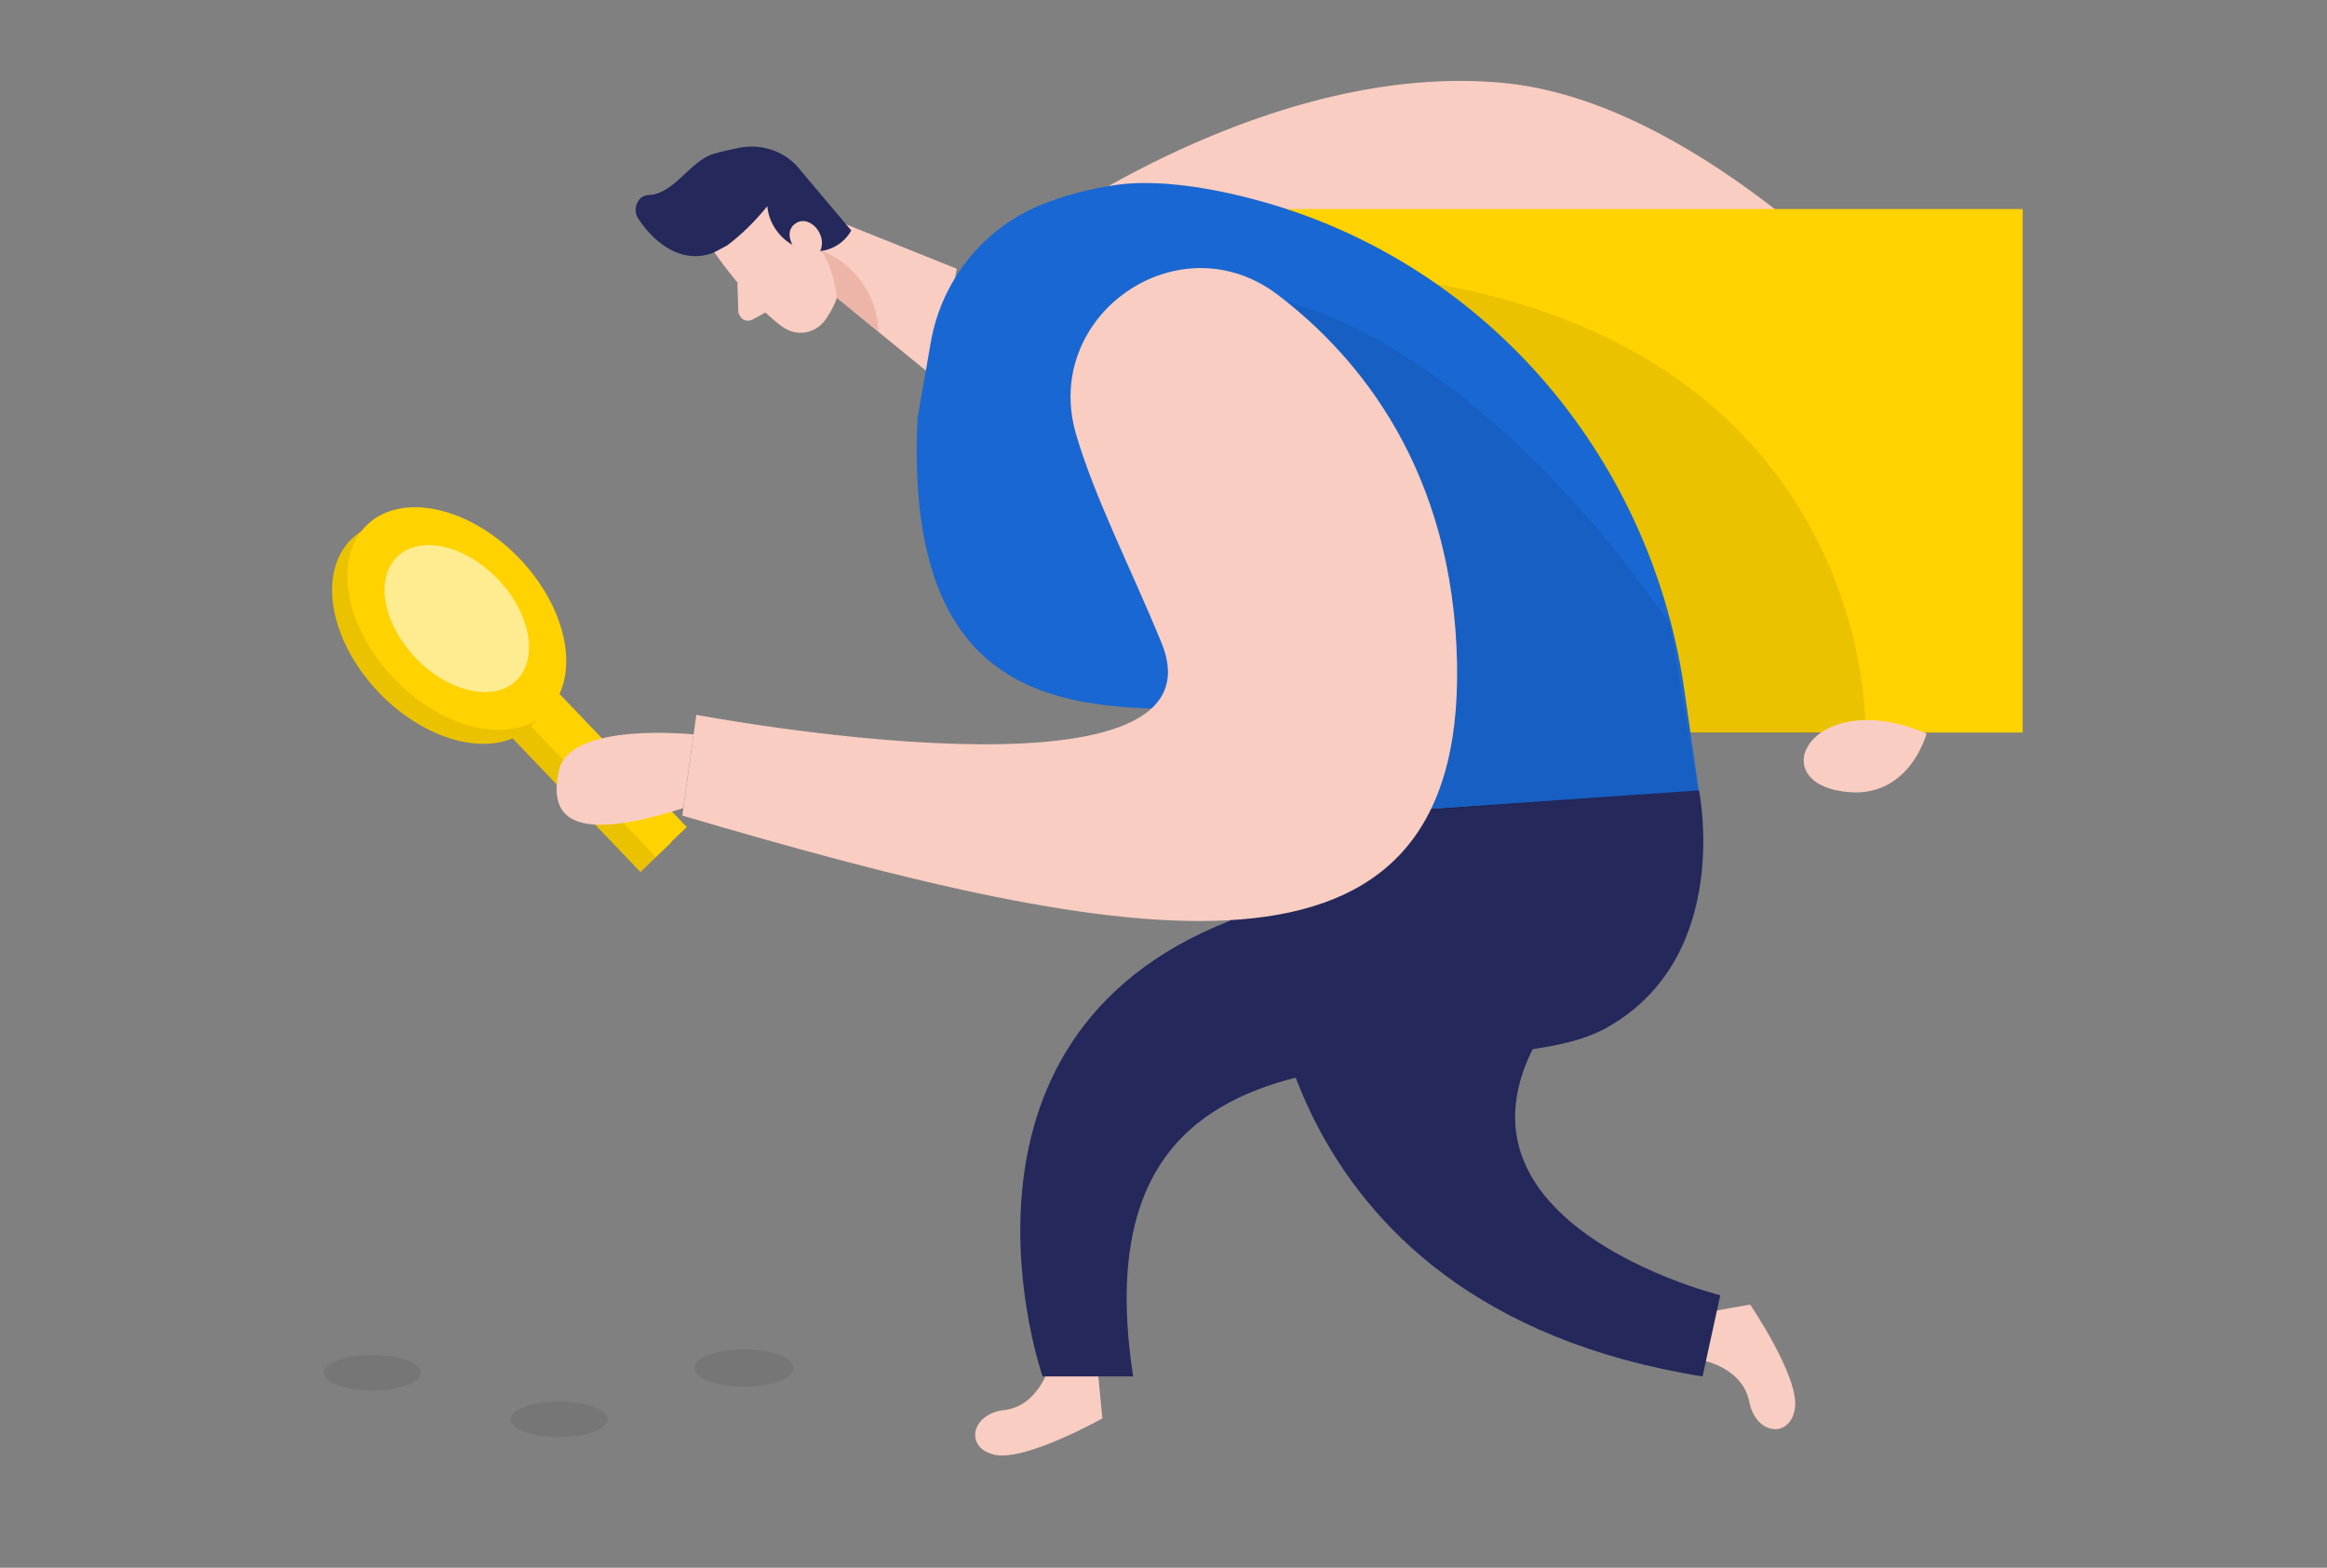 <?xml version="1.0" encoding="utf-8"?>
<!-- Generator: Adobe Illustrator 21.0.0, SVG Export Plug-In . SVG Version: 6.00 Build 0)  -->
<svg version="1.1" id="Layer_1" xmlns="http://www.w3.org/2000/svg" xmlns:xlink="http://www.w3.org/1999/xlink" x="0px" y="0px"
	 viewBox="0 0 249.3 168" style="enable-background:new 0 0 249.3 168;" xml:space="preserve">
<rect x="0" y="0" width="249.3" height="168" fill="#808080" stroke="none"/>
<style type="text/css">
	.st0{fill:#F9CDC1;}
	.st1{fill:#FFD200;}
	.st2{fill:#24285B;}
	.st3{opacity:8.000000e-02;enable-background:new    ;}
	.st4{opacity:0.57;fill:#FFFFFF;enable-background:new    ;}
	.st5{opacity:0.31;fill:#CE8172;enable-background:new    ;}
	.st6{fill:#1967D2;}
</style>
<title>man-searching-01</title>
<path class="st0" d="M138.5,41.1c23-26,65.4,9.2,65.4,9.2l8.2-6.3c0,0-25.6-32.6-50.9-35.1S110.7,25,110.7,25S115.6,67.1,138.5,41.1
	z"/>
<rect x="129.8" y="22.4" class="st1" width="86.9" height="56.1"/>
<path class="st0" d="M117.6,146.8l0.5,5.2c0,0-8.2,4.6-11.5,3.9s-2.6-4.4,1-4.8s4.8-4.6,4.8-4.6L117.6,146.8z"/>
<path class="st0" d="M182.4,140.7l5.1-0.9c0,0,5.3,7.8,4.8,11.1s-4.2,2.9-4.9-0.7s-4.9-4.4-4.9-4.4L182.4,140.7z"/>
<path class="st2" d="M141.6,87.5l-9.9,11.2c-32.6,12.8-20,48.8-20,48.8h9.7c-6.7-43.4,36.8-29.7,50.6-37.3s10-25.6,10-25.6
	L141.6,87.5z"/>
<rect x="57.6" y="66.1" transform="matrix(0.723 -0.691 0.691 0.723 -39.371 63.84)" class="st1" width="4.6" height="29.9"/>
<rect x="57.6" y="66.1" transform="matrix(0.723 -0.691 0.691 0.723 -39.371 63.84)" class="st3" width="4.6" height="29.9"/>
<rect x="59.3" y="64.5" transform="matrix(0.723 -0.691 0.691 0.723 -37.854 64.531)" class="st1" width="4.6" height="29.9"/>
<ellipse transform="matrix(0.723 -0.691 0.691 0.723 -33.741 51.444)" class="st1" cx="47.3" cy="67.8" rx="9.3" ry="13.9"/>
<ellipse transform="matrix(0.723 -0.691 0.691 0.723 -33.741 51.444)" class="st3" cx="47.3" cy="67.8" rx="9.3" ry="13.9"/>
<ellipse transform="matrix(0.723 -0.691 0.691 0.723 -32.23 52.141)" class="st1" cx="48.9" cy="66.3" rx="9.3" ry="13.9"/>
<ellipse transform="matrix(0.723 -0.691 0.691 0.723 -32.23 52.141)" class="st4" cx="48.9" cy="66.3" rx="6.1" ry="9.2"/>
<path class="st0" d="M81.2,17.8c2.5-0.3,4.9,0.9,6,3.1l2.1,5.6c1.6,3.1,0.4,6-0.9,7.8l0,0c-1.1,1.5-3.1,1.8-4.6,0.7
	c-3.6-2.6-7.3-8-7.3-8C74.1,23.9,76.7,18.1,81.2,17.8z"/>
<polygon class="st0" points="88.4,30.9 100.4,40.7 102.5,28.8 85.8,22.1 "/>
<path class="st2" d="M76.1,27.2c-3.6,1.1-6.4-1.7-7.8-3.9c-0.4-0.7-0.2-1.7,0.5-2.2c0.2-0.1,0.5-0.2,0.7-0.2
	c2.7-0.1,4.4-3.6,6.9-4.4c1-0.3,2-0.5,3-0.7c2.4-0.4,4.9,0.5,6.4,2.5l5.4,6.4c-1,1.8-3.2,2.7-5.2,2c-2.1-0.6-3.6-2.5-3.8-4.6
	c-1.3,1.6-2.7,3-4.3,4.2C77.3,26.6,76.7,27,76.1,27.2z"/>
<path class="st0" d="M87.4,27.6c1.8-1.9-0.5-4.7-2.1-3.7s0,3,0,3L87.4,27.6z"/>
<path class="st0" d="M82.9,33l-2.2,1.2c-0.5,0.3-1.1,0.2-1.4-0.3c-0.1-0.2-0.2-0.3-0.2-0.5L79,30.3L82.9,33z"/>
<path class="st5" d="M94.1,35.5c-0.1-3.9-2.6-7.3-6.2-8.7c1.3,1.4,1.8,5.2,1.8,5.2L94.1,35.5z"/>
<path class="st3" d="M199.8,78.6h-18.8l-27.3-48.2c46.4,8.2,46.1,46.8,46.1,46.8L199.8,78.6z"/>
<path class="st6" d="M129.3,76c14.3,0,12.3,11.5,12.3,11.5l40.4-2.8l-1.6-11.1c-3.7-25.1-21.7-45.9-46.3-52.3
	c-5.7-1.5-10.8-2-14.4-1.5c-2.8,0.4-5.6,1.1-8.3,2.2c-6.2,2.6-10.6,8.2-11.7,14.8l-1.4,8C96.8,76.2,114.9,76,129.3,76z"/>
<path class="st3" d="M151.3,87l30.6-2.3l-3-17.8c-21.5-31-41.1-34.5-41.1-34.5L151.3,87z"/>
<path class="st0" d="M124.4,68.8c7.8,18.7-49.8,7.8-49.8,7.8l-1.5,10.8c48.2,14.2,83.7,20.9,83-16.3c-0.4-20.6-10.4-32.8-19.2-39.5
	c-10.6-8.1-25.4,2.2-21.6,15C117.3,53.4,121.2,61,124.4,68.8z"/>
<path class="st2" d="M170.7,103.7c-24.9,25.6,13.6,35.1,13.6,35.1l-1.9,8.7c-48.1-7.7-46.9-48.8-46.9-48.8L170.7,103.7z"/>
<ellipse class="st3" cx="59.9" cy="152.1" rx="5.2" ry="1.9"/>
<ellipse class="st3" cx="39.9" cy="147.1" rx="5.2" ry="1.9"/>
<ellipse class="st3" cx="79.7" cy="146.6" rx="5.3" ry="2"/>
<path class="st0" d="M73.2,86.6c-11.9,3.8-14.5,1.1-13.3-4.1s14.4-3.8,14.4-3.8L73.2,86.6z"/>
<path class="st0" d="M196.8,84.7c7.6,1.6,9.6-6.1,9.6-6.1C194.6,73.6,189.1,83.1,196.8,84.7z"/>
</svg>
